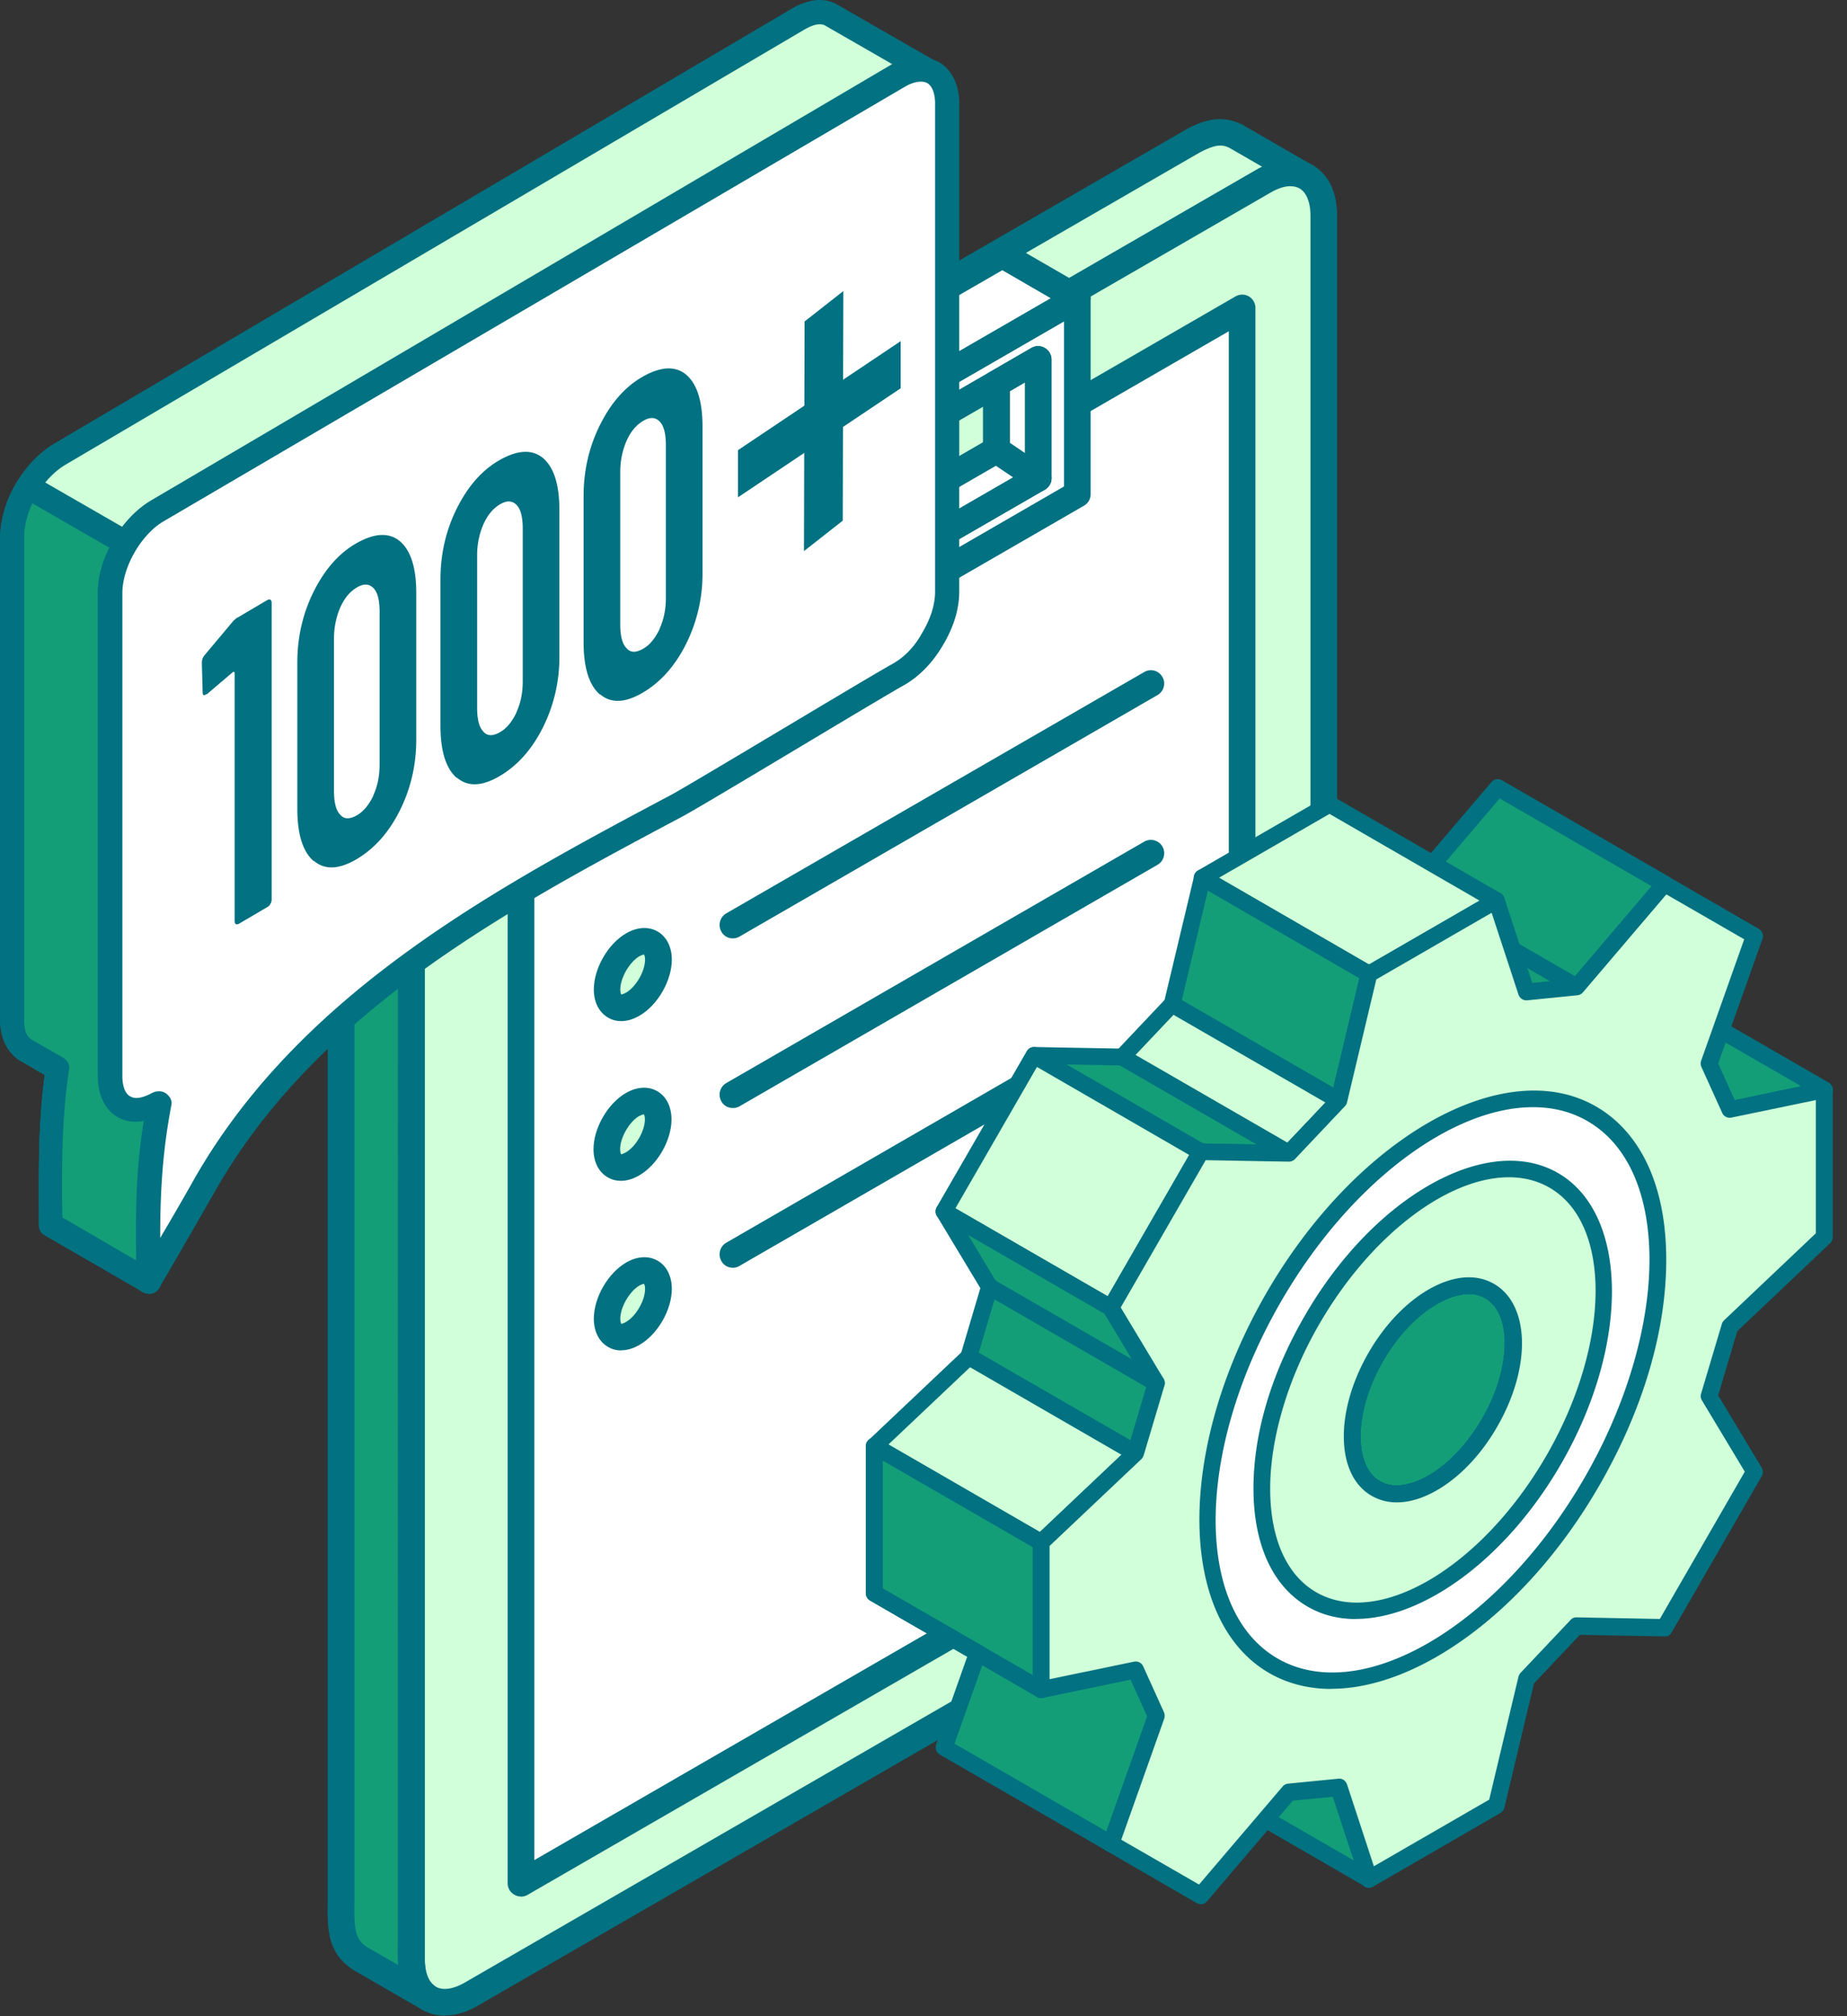 <svg xmlns="http://www.w3.org/2000/svg" width="99" height="108" fill="none"><rect width="100%" height="100%" fill="#333333" stroke="none"/><g fill-rule="evenodd" clip-rule="evenodd"><path fill="#d0ffd9" d="m22.982 107.038-3.758-2.173c-.765-.532-.9-1.187-.943-2.075V37.608c.055-1.243.361-2.081.943-3.165.643-1.046 1.224-1.726 2.27-2.399l6.875-3.972 4.1-2.357 20.537-11.856 3.574-2.063 7.4-4.273c.79-.41 1.427-.618 2.271-.22l3.759 2.173c-.839-.404-1.488-.19-2.271.214l-7.4 4.273-3.57 2.062-20.547 11.863-4.095 2.363-6.874 3.972c-1.047.661-1.622 1.353-2.27 2.4-.589 1.083-.888 1.922-.944 3.164v65.182c.043.888.184 1.543.943 2.075z"/><path fill="#027181" d="M65.397 7.799c-.282 0-.594.116-1.077.361L21.865 32.67c-.955.606-1.451 1.23-2.02 2.154-.496.924-.784 1.659-.833 2.816v65.151c.037.839.178 1.169.63 1.488l1.708.985a4 4 0 0 1-.012-.269V39.781c.061-1.457.44-2.412 1.028-3.501.668-1.09 1.31-1.898 2.516-2.657l42.504-24.55c.092-.044.184-.093.276-.136l-1.763-1.016a1.14 1.14 0 0 0-.508-.128zm-42.4 99.949a.67.67 0 0 1-.355-.098l-3.758-2.166c-1.12-.778-1.261-1.782-1.298-2.663V37.608c.061-1.45.44-2.412 1.028-3.501.667-1.09 1.31-1.898 2.51-2.663L63.628 6.905c.814-.416 1.75-.802 2.932-.245l3.807 2.198c.33.19.46.612.282.949a.706.706 0 0 1-.937.312c-.514-.245-.857-.196-1.634.208L25.628 34.84c-.954.6-1.444 1.225-2.019 2.155-.496.918-.783 1.653-.839 2.816v65.145c.05.839.178 1.169.637 1.488.318.22.404.642.196.967a.72.72 0 0 1-.606.336"/><path fill="#d0ffd9" d="m67.732 82.286-42.48 24.526c-1.768 1.023-3.213.19-3.213-1.848V39.782c0-2.045 1.445-4.536 3.214-5.558l6.873-3.973 4.095-2.362 20.542-11.863 3.569-2.063 7.4-4.272c1.77-1.022 3.208-.19 3.208 1.855v65.188c0 2.038-1.439 4.53-3.208 5.558z"/><path fill="#027181" d="M69.178 9.972c-.319 0-.68.116-1.072.343l-42.48 24.527c-1.542.893-2.852 3.158-2.852 4.94v65.182c0 .71.215 1.236.582 1.456.38.215.936.135 1.555-.22l42.48-24.527c1.542-.893 2.851-3.158 2.851-4.94V11.552c0-.71-.214-1.242-.581-1.456a.95.95 0 0 0-.477-.117zM23.838 107.97c-.428 0-.832-.104-1.2-.312-.844-.49-1.303-1.445-1.303-2.7V39.781c0-2.314 1.567-5.025 3.569-6.182L67.384 9.072c1.09-.624 2.149-.704 2.981-.22.839.484 1.304 1.438 1.304 2.693v65.189c0 2.307-1.567 5.019-3.569 6.176l-42.473 24.52c-.618.361-1.224.533-1.788.533z"/><path fill="#fff" d="M27.93 38.817v62.055l38.66-22.318V16.5c-12.885 7.437-25.776 14.874-38.66 22.317"/><path fill="#027181" d="M28.643 39.235v60.402l37.222-21.49V17.744zm-.716 62.355a.7.7 0 0 1-.355-.098.7.7 0 0 1-.361-.618V38.819c0-.257.135-.496.361-.612l38.654-22.33a.71.71 0 0 1 1.065.624v62.062a.72.72 0 0 1-.355.618l-38.654 22.317a.7.7 0 0 1-.361.098z"/><path fill="#fff" d="M41.443 33.82v-6.367c4.732-2.73 9.47-5.466 14.2-8.202v6.366c-4.73 2.73-9.468 5.466-14.2 8.202m16.3-7.352V15.977l-18.4 10.626v10.503l18.4-10.626z"/><path fill="#027181" d="M42.159 27.87v4.706l12.774-7.375v-4.707zm-.717 6.659a.706.706 0 0 1-.71-.716v-6.366a.71.71 0 0 1 .35-.612l14.206-8.202a.7.7 0 0 1 .71 0c.22.128.361.361.361.612v6.366a.71.71 0 0 1-.361.618l-14.2 8.196a.7.7 0 0 1-.362.098zm-1.377-7.523 16.967-9.793v8.845l-16.967 9.8v-8.846zM39.35 37.81a.7.7 0 0 1-.355-.098.7.7 0 0 1-.361-.612V26.596c0-.257.135-.483.361-.618l18.394-10.62a.713.713 0 0 1 1.07.612v10.498a.71.71 0 0 1-.354.618l-18.4 10.62a.7.7 0 0 1-.361.098z"/><path fill="#fff" d="m39.35 26.594 18.4-10.62-2.516-1.456-1.512-.87-18.394 10.62z"/><path fill="#027181" d="m36.756 24.268 2.59 1.506 16.973-9.8-2.595-1.5zm2.59 3.042a.7.7 0 0 1-.356-.098l-4.027-2.326a.71.71 0 0 1-.361-.618c0-.25.134-.49.36-.624l18.4-10.62a.73.73 0 0 1 .717 0l4.027 2.326c.22.134.355.373.355.618s-.14.496-.355.624l-18.4 10.62a.7.7 0 0 1-.36.098"/><path fill="#d0ffd9" d="M33.915 50.601c-.76.44-1.384 1.518-1.384 2.393s.618 1.237 1.384.796c.759-.44 1.37-1.518 1.37-2.393 0-.87-.611-1.237-1.37-.796"/><path fill="#027181" d="M34.515 51.13s-.092.011-.25.097c-.527.312-1.017 1.157-1.017 1.769 0 .178.043.263.055.282 0-.013.098-.019.251-.104.539-.313 1.022-1.151 1.022-1.77 0-.177-.042-.257-.06-.275m-1.218 3.568q-.387.001-.71-.19c-.483-.282-.759-.826-.759-1.506 0-1.126.76-2.448 1.732-3.005.588-.343 1.206-.38 1.69-.098.483.281.759.832.759 1.506 0 1.126-.76 2.448-1.739 3.005-.324.19-.654.288-.973.288"/><path fill="#d0ffd9" d="M33.915 59.16c-.76.448-1.384 1.519-1.384 2.394s.618 1.237 1.384.796c.759-.44 1.37-1.512 1.37-2.387s-.611-1.237-1.37-.802"/><path fill="#027181" d="M34.255 59.782c-.527.312-1.016 1.157-1.016 1.769 0 .183.043.263.055.281 0 0 .098-.012.25-.104.54-.306 1.023-1.15 1.023-1.763 0-.183-.043-.269-.061-.275 0 0-.092.012-.251.098zm-.973 3.47c-.251 0-.496-.06-.71-.19-.484-.275-.76-.826-.76-1.505 0-1.12.76-2.449 1.733-3.006.587-.342 1.206-.38 1.69-.098.483.282.758.833.758 1.512 0 1.12-.759 2.443-1.738 3-.325.19-.655.287-.974.287"/><path fill="#d0ffd9" d="M33.915 68.26c-.76.44-1.384 1.518-1.384 2.38 0 .876.618 1.237 1.384.796.759-.44 1.37-1.512 1.37-2.393 0-.87-.611-1.236-1.37-.79z"/><path fill="#027181" d="M34.515 68.768s-.092.012-.25.098c-.527.312-1.017 1.157-1.017 1.769 0 .178.043.263.055.282 0 0 .098-.013.251-.105.539-.312 1.022-1.15 1.022-1.768 0-.178-.042-.258-.06-.276m-1.218 3.569q-.387.001-.71-.19c-.483-.282-.759-.827-.759-1.512 0-1.126.76-2.442 1.732-3.005.588-.343 1.206-.38 1.69-.098.483.275.759.832.759 1.505 0 1.127-.76 2.449-1.739 3.006-.324.19-.654.287-.973.287z"/><path fill="#139e78" d="m22.982 107.041-3.758-2.173a2.1 2.1 0 0 1-.662-.716c-.36-.679-.281-1.726-.281-2.485V39.349c0-1.212-.067-2.24.281-3.421.16-.527.386-1.029.668-1.506l3.758 2.173a6.6 6.6 0 0 0-.777 1.928c-.209.894-.172 1.653-.172 2.565v62.611c0 .655-.055 1.439.092 2.075.104.496.343.906.845 1.261z"/><path fill="#027181" d="M19.53 35.42a6 6 0 0 0-.27.716c-.276.905-.27 1.732-.263 2.687v63.18c-.007.613-.019 1.384.208 1.806.092.178.232.325.428.465l1.708.986c-.03-.392-.025-.79-.018-1.157v-.398l.006-62.954c-.006-.784-.006-1.524.19-2.387.122-.52.293-1.016.526-1.488zm3.464 72.325a.7.7 0 0 1-.35-.092l-3.764-2.173c-.447-.312-.728-.624-.93-1.004-.404-.74-.392-1.707-.386-2.491V38.841c0-1.028-.012-2.002.325-3.116.177-.593.428-1.15.74-1.664.202-.33.63-.441.967-.245l3.759 2.167a.73.73 0 0 1 .336.446c.05.19.019.38-.085.545a6 6 0 0 0-.692 1.714c-.16.698-.16 1.328-.153 2.057v63.376c-.012.527-.018 1.071.073 1.5.086.379.24.6.557.826.319.221.41.643.202.967a.74.74 0 0 1-.612.337z"/><path fill="#d0ffd9" d="m35.328 26.342 1.787 1.035v8.435l2.235 1.291V26.599l-4.022-2.326z"/><path fill="#027181" d="m37.832 35.391.802.465v-8.844l-2.596-1.494v.41l1.439.833c.22.128.36.36.36.612v8.018zm1.512 2.418a.7.7 0 0 1-.355-.098l-2.24-1.285a.71.71 0 0 1-.362-.619V27.79l-1.432-.827a.7.7 0 0 1-.361-.618v-2.069c0-.257.134-.49.36-.624a.7.7 0 0 1 .71 0l4.029 2.332a.7.7 0 0 1 .36.618v10.504a.7.7 0 0 1-.36.612.7.7 0 0 1-.362.098zM39.284 50.266a.69.69 0 0 1-.619-.362.72.72 0 0 1 .263-.979l22.403-12.927a.704.704 0 0 1 .973.263c.202.33.08.777-.263.973L39.64 50.168a.73.73 0 0 1-.35.098zM39.284 59.351a.69.69 0 0 1-.619-.355.72.72 0 0 1 .263-.98l22.403-12.933a.714.714 0 1 1 .71 1.243L39.64 59.26a.7.7 0 0 1-.35.091zM39.284 67.908a.69.69 0 0 1-.619-.361.72.72 0 0 1 .263-.98l15.964-9.218a.71.71 0 0 1 .973.263.713.713 0 0 1-.257.98l-15.97 9.218a.67.67 0 0 1-.348.098z"/><path fill="#fff" d="M53.406 20.548v3.556l2.234 1.512V19.25z"/><path fill="#027181" d="m54.132 23.726.802.545v-3.777l-.802.465v2.76zm1.512 2.607a.7.7 0 0 1-.398-.128l-2.234-1.506a.72.72 0 0 1-.324-.594V20.55a.71.71 0 0 1 .36-.618l2.235-1.292a.71.71 0 0 1 .716 0c.22.129.361.361.361.612v6.366c0 .27-.147.502-.385.63a.7.7 0 0 1-.337.086z"/><path fill="#fff" d="m41.438 31.016 11.966-6.91 2.234 1.511-14.2 8.203z"/><path fill="#027181" d="M42.16 31.426v1.15L54.3 25.568l-.919-.618-11.22 6.482zm-.716 3.103a.706.706 0 0 1-.71-.716v-2.804c0-.257.135-.496.35-.618l11.972-6.904a.71.71 0 0 1 .753.024l2.234 1.518a.71.71 0 0 1 .318.612.72.72 0 0 1-.36.594L41.798 34.43a.7.7 0 0 1-.36.098z"/><path fill="#139e78" d="m97.786 58.383-8.943-5.16-5.062 1.052 8.943 5.16z"/><path fill="#027181" d="m85.039 54.478 7.768 4.487 3.733-.784-7.767-4.48zm7.694 5.411a.46.46 0 0 1-.22-.061l-8.943-5.16c-.16-.098-.251-.282-.22-.465s.171-.33.355-.368l5.056-1.059c.104-.018.22 0 .318.055l8.943 5.16a.46.46 0 0 1 .22.46.46.46 0 0 1-.355.373l-5.062 1.053s-.061.012-.092.012"/><path fill="#139e78" d="m89.226 47.348-8.942-5.16-4.714 5.527 8.937 5.166z"/><path fill="#027181" d="m76.263 47.598 8.147 4.707 4.119-4.835-8.147-4.701-4.12 4.835zm8.245 5.73a.4.4 0 0 1-.22-.062l-8.944-5.16a.448.448 0 0 1-.122-.68l4.72-5.533a.44.44 0 0 1 .562-.098l8.943 5.16a.44.44 0 0 1 .22.312.48.48 0 0 1-.104.374l-4.719 5.533a.45.45 0 0 1-.343.16z"/><path fill="#139e78" d="m84.507 52.88-8.937-5.165-2.687.27 8.943 5.16z"/><path fill="#027181" d="m74.334 48.287 7.602 4.389 1.145-.116-7.603-4.389-1.144.11zm7.498 5.307a.5.5 0 0 1-.227-.061l-8.942-5.166a.44.44 0 0 1-.215-.484.46.46 0 0 1 .398-.355l2.687-.269a.5.5 0 0 1 .27.055l8.943 5.166a.44.44 0 0 1 .214.484.46.46 0 0 1-.398.355l-2.681.269h-.043z"/><path fill="#d0ffd9" d="m80.22 48.24-8.944-5.166-6.83 3.942 8.942 5.166z"/><path fill="#027181" d="m65.337 47.018 8.037 4.646 5.931-3.422-8.043-4.645zm8.037 5.613a.5.5 0 0 1-.226-.06l-8.937-5.16a.452.452 0 0 1 0-.784l6.83-3.942a.45.45 0 0 1 .448 0l8.942 5.16c.141.08.227.232.227.391s-.086.307-.227.386l-6.83 3.948a.5.5 0 0 1-.22.061z"/><path fill="#139e78" d="m73.387 52.182-8.943-5.166-1.616 6.776 8.943 5.16z"/><path fill="#027181" d="m63.346 53.573 8.122 4.688 1.396-5.858-8.123-4.694zm8.422 5.833a.5.5 0 0 1-.226-.055l-8.943-5.166a.44.44 0 0 1-.208-.496l1.616-6.77a.46.46 0 0 1 .263-.312.45.45 0 0 1 .404.024l8.937 5.166c.171.099.263.3.214.49l-1.616 6.776a.49.49 0 0 1-.257.312.4.4 0 0 1-.178.037z"/><path fill="#d0ffd9" d="m71.772 58.953-8.943-5.16-2.68 2.834 8.942 5.16z"/><path fill="#027181" d="m60.863 56.52 8.134 4.695 2.045-2.16L62.9 54.36l-2.045 2.16zm8.22 5.717a.43.43 0 0 1-.227-.06l-8.936-5.16a.45.45 0 0 1-.22-.325.47.47 0 0 1 .116-.374l2.68-2.834a.446.446 0 0 1 .552-.08l8.942 5.16a.454.454 0 0 1 .105.699l-2.682 2.834a.45.45 0 0 1-.33.14"/><path fill="#139e78" d="m69.084 61.785-8.943-5.16-4.72-.086 8.944 5.16z"/><path fill="#027181" d="m64.488 61.252 2.859.049-7.327-4.23-2.852-.049zm4.597.986h-.006l-4.72-.086a.4.4 0 0 1-.213-.067l-8.937-5.16a.445.445 0 0 1-.208-.509.45.45 0 0 1 .434-.33h.013l4.719.086c.073 0 .147.024.214.06l8.943 5.16a.446.446 0 0 1 .208.509.45.45 0 0 1-.434.33z"/></g><path fill="#d0ffd9" d="m55.42 56.54-4.818 8.35 8.943 5.162 4.819-8.35z"/><path fill="#027181" fill-rule="evenodd" d="m51.212 64.723 8.159 4.713 4.37-7.571-8.16-4.713zm8.33 5.778a.4.4 0 0 1-.226-.06l-8.943-5.16a.457.457 0 0 1-.165-.62l4.823-8.348a.44.44 0 0 1 .27-.208.42.42 0 0 1 .342.043l8.943 5.16a.45.45 0 0 1 .159.618l-4.817 8.349a.45.45 0 0 1-.276.208q-.063.01-.116.012z" clip-rule="evenodd"/><path fill="#139e78" fill-rule="evenodd" d="m59.55 70.05-8.948-5.16 2.442 4.04-1.12 3.74 8.942 5.16 1.115-3.733z" clip-rule="evenodd"/><path fill="#027181" fill-rule="evenodd" d="m52.455 72.464 8.14 4.695.895-3-2.271-3.776-7.327-4.23 1.53 2.54c.067.11.086.24.049.362l-1.01 3.403zm8.41 5.827a.5.5 0 0 1-.226-.061l-8.937-5.16a.454.454 0 0 1-.208-.52L52.547 69l-2.332-3.869a.445.445 0 0 1 .067-.55.445.445 0 0 1 .545-.074l8.943 5.16a.4.4 0 0 1 .159.159l2.436 4.04c.061.11.08.244.049.367l-1.114 3.74a.46.46 0 0 1-.27.288.4.4 0 0 1-.165.036z" clip-rule="evenodd"/><path fill="#d0ffd9" fill-rule="evenodd" d="m60.866 77.832-8.943-5.16-5.056 4.787 8.943 5.166z" clip-rule="evenodd"/><path fill="#027181" fill-rule="evenodd" d="m47.619 77.37 8.123 4.695 4.376-4.137-8.123-4.69-4.376 4.139zm8.196 5.7a.43.43 0 0 1-.226-.062l-8.943-5.16a.43.43 0 0 1-.22-.337.45.45 0 0 1 .14-.38l5.062-4.786a.444.444 0 0 1 .533-.06l8.943 5.159a.45.45 0 0 1 .22.343.44.44 0 0 1-.135.38l-5.062 4.786a.45.45 0 0 1-.306.122z" clip-rule="evenodd"/><path fill="#139e78" fill-rule="evenodd" d="m55.81 82.62-8.943-5.167v7.89l5.533 3.195-1.799 5.056 8.943 5.16 2.43-6.85-1.114-2.46-5.056-2.92V82.62z" clip-rule="evenodd"/><path fill="#027181" fill-rule="evenodd" d="m51.156 93.396 8.147 4.707 2.192-6.17-.974-2.16-4.933-2.853a.44.44 0 0 1-.227-.392V82.88l-8.043-4.64v6.85l5.313 3.06c.19.11.276.337.202.539l-1.67 4.707zm8.392 5.815a.5.5 0 0 1-.226-.061l-8.943-5.16a.46.46 0 0 1-.202-.545l1.665-4.7-5.21-3.012a.44.44 0 0 1-.226-.386v-7.89c0-.16.086-.312.227-.386.14-.08.312-.08.447 0l8.942 5.16c.141.08.22.233.22.392v3.648l4.836 2.791c.08.043.147.117.184.202l1.114 2.461a.46.46 0 0 1 .012.337l-2.436 6.855a.45.45 0 0 1-.27.27.5.5 0 0 1-.152.03z" clip-rule="evenodd"/><path fill="#139e78" fill-rule="evenodd" d="m71.77 95.744-8.942-5.166 1.616 4.915 8.943 5.16z" clip-rule="evenodd"/><path fill="#027181" fill-rule="evenodd" d="m64.82 95.19 7.767 4.481-1.193-3.623-7.768-4.487zm8.563 5.92a.5.5 0 0 1-.226-.061l-8.937-5.167a.48.48 0 0 1-.208-.244l-1.616-4.916c-.055-.177 0-.373.147-.49s.343-.134.508-.036l8.943 5.16a.43.43 0 0 1 .202.251l1.61 4.909a.45.45 0 0 1-.423.594" clip-rule="evenodd"/><path fill="#139e78" fill-rule="evenodd" d="m73.74 79.73-8.943-5.16c.538.28 1.022.348 1.628.238 1.965-.343 3.722-2.357 4.634-4.04.844-1.567 1.548-3.966.795-5.674a2.3 2.3 0 0 0-.948-1.102l8.942 5.16c1.66 1.004 1.371 3.557.863 5.123-.71 2.173-2.521 4.744-4.737 5.528-.661.232-1.414.3-2.07 0l-.158-.086z" clip-rule="evenodd"/><path fill="#027181" fill-rule="evenodd" d="m73.961 79.335.147.079c.582.27 1.249.135 1.708-.024 2.038-.723 3.789-3.19 4.456-5.246.527-1.616.667-3.789-.667-4.603l-7.174-4.138c.52 1.788-.134 4.01-.991 5.576-.894 1.66-2.626 3.71-4.665 4.212l7.174 4.144zm.9 1.132a2.7 2.7 0 0 1-1.145-.245l-.177-.092s-.012-.006-.018-.012l-8.943-5.16a.45.45 0 0 1-.172-.606c.123-.22.386-.3.606-.184.435.233.827.282 1.341.202 1.72-.3 3.403-2.13 4.315-3.813.784-1.463 1.463-3.722.778-5.282a1.86 1.86 0 0 0-.778-.9c-.208-.129-.269-.404-.14-.612s.397-.276.612-.16l8.936 5.16c1.8 1.09 1.726 3.636 1.071 5.656-.722 2.204-2.595 4.958-5.019 5.815a4 4 0 0 1-1.26.233z" clip-rule="evenodd"/><path fill="#d0ffd9" fill-rule="evenodd" d="M79.856 76.21c-1.69 2.92-4.42 4.493-6.103 3.52s-1.683-4.132 0-7.045c1.683-2.92 4.42-4.5 6.103-3.526s1.683 4.132 0 7.051m11.764-1.414 1.108-3.74 5.062-4.786v-7.884l-5.062 1.053-1.108-2.46 2.43-6.85c-1.603-.93-3.213-1.855-4.817-2.785l-4.72 5.54-2.68.262-1.616-4.909c-2.277 1.316-4.56 2.626-6.831 3.942l-1.616 6.776-2.681 2.828-4.72-.086q-2.413 4.179-4.817 8.35l2.43 4.04-1.114 3.74-5.055 4.786v7.884l5.055-1.053 1.114 2.46-2.43 6.85c1.604.93 3.214 1.854 4.818 2.785l4.719-5.534 2.68-.263 1.617 4.909c2.27-1.316 4.554-2.632 6.83-3.948l1.617-6.77 2.68-2.834 4.72.086c1.604-2.785 3.214-5.57 4.817-8.355l-2.43-4.04z" clip-rule="evenodd"/><path fill="#027181" fill-rule="evenodd" d="M78.728 69.321c-.508 0-1.09.178-1.702.533-1.09.624-2.112 1.714-2.89 3.054-.777 1.34-1.205 2.773-1.205 4.028 0 1.162.367 2.02 1.04 2.405.668.386 1.592.276 2.602-.306 1.083-.624 2.112-1.708 2.89-3.054 1.53-2.657 1.603-5.601.164-6.433a1.8 1.8 0 0 0-.9-.233zM74.87 80.474c-.49 0-.942-.117-1.346-.35-.961-.55-1.494-1.683-1.494-3.188 0-1.408.471-3 1.328-4.481s1.996-2.681 3.22-3.385c1.298-.747 2.54-.857 3.501-.3 1.934 1.114 2.008 4.48.166 7.664-.851 1.48-1.996 2.68-3.214 3.385-.753.434-1.481.654-2.154.654zM60.095 98.56l2.308-6.5a.5.5 0 0 0-.012-.337l-1.114-2.46a.44.44 0 0 0-.502-.252l-4.518.937v-7.137l4.922-4.652a.5.5 0 0 0 .122-.202l1.114-3.74a.46.46 0 0 0-.049-.367l-2.295-3.814 4.554-7.89 4.45.08h.006a.46.46 0 0 0 .33-.14l2.681-2.835a.44.44 0 0 0 .11-.202l1.568-6.586 6.182-3.569 1.438 4.377a.45.45 0 0 0 .471.312l2.681-.27a.45.45 0 0 0 .3-.152l4.475-5.252 4.174 2.405-2.307 6.5a.46.46 0 0 0 .012.338l1.114 2.46c.086.19.288.3.502.251l4.517-.936v7.137l-4.915 4.658a.44.44 0 0 0-.122.196l-1.114 3.74a.44.44 0 0 0 .049.36l2.295 3.814-4.554 7.89-4.45-.086c-.171 0-.25.05-.337.141l-2.68 2.834a.5.5 0 0 0-.11.202L79.822 96.4l-6.182 3.569-1.438-4.383c-.068-.202-.27-.343-.478-.306l-2.68.263a.44.44 0 0 0-.3.16l-4.475 5.245-4.175-2.405zm4.273 3.44a.5.5 0 0 1-.227-.061l-4.817-2.785a.45.45 0 0 1-.202-.539l2.369-6.678-.888-1.965-4.707.98a.44.44 0 0 1-.373-.092.44.44 0 0 1-.171-.355v-7.884c0-.129.055-.245.14-.33l4.97-4.702 1.023-3.427-2.332-3.875a.44.44 0 0 1 0-.459l4.817-8.349a.45.45 0 0 1 .392-.226h.006l4.517.085 2.467-2.601 1.585-6.654c.03-.116.11-.22.214-.281l6.831-3.948c.117-.068.264-.08.386-.03s.227.152.263.28l1.506 4.567 2.142-.214 4.597-5.393a.45.45 0 0 1 .57-.098l4.823 2.785c.19.11.27.337.202.539l-2.375 6.678.887 1.965 4.707-.98c.129-.03.27 0 .374.092a.44.44 0 0 1 .171.35v7.883a.45.45 0 0 1-.147.324l-4.97 4.707-1.022 3.434 2.332 3.875a.44.44 0 0 1 0 .459l-4.823 8.355c-.08.14-.178.233-.398.226l-4.524-.085-2.46 2.601-1.586 6.654a.47.47 0 0 1-.214.287l-6.83 3.948a.454.454 0 0 1-.655-.251l-1.5-4.566-2.143.208-4.603 5.399a.47.47 0 0 1-.343.159z" clip-rule="evenodd"/><path fill="#fff" fill-rule="evenodd" d="M79.856 76.21c-1.69 2.919-4.42 4.492-6.102 3.519-1.684-.973-1.684-4.132 0-7.045 1.683-2.92 4.419-4.5 6.102-3.526 1.684.973 1.684 4.132 0 7.051m5.479 3.164c4.719-8.166 4.719-16.992 0-19.71-4.714-2.724-12.353 1.69-17.066 9.855s-4.713 16.986 0 19.71 12.352-1.69 17.066-9.855" clip-rule="evenodd"/><path fill="#027181" fill-rule="evenodd" d="M78.722 69.32c-.508 0-1.09.178-1.701.533-1.09.625-2.112 1.714-2.89 3.055-.777 1.34-1.206 2.772-1.206 4.027 0 1.163.368 2.02 1.041 2.406.667.385 1.592.275 2.602-.306 1.083-.625 2.111-1.708 2.889-3.055 1.53-2.656 1.603-5.6.165-6.433a1.8 1.8 0 0 0-.9-.232zm-3.856 11.153a2.66 2.66 0 0 1-1.347-.349c-.96-.55-1.493-1.683-1.493-3.189 0-1.408.471-3 1.328-4.48.857-1.482 1.995-2.681 3.22-3.385 1.297-.747 2.54-.857 3.5-.3 1.935 1.114 2.008 4.48.166 7.663-.85 1.481-1.995 2.681-3.213 3.385-.753.435-1.482.655-2.155.655zm7.302-21.166c1.065 0 2.05.238 2.932.753 2.13 1.23 3.312 3.868 3.312 7.424s-1.237 7.786-3.477 11.667c-4.579 7.933-11.96 12.279-16.453 9.69s-4.42-11.16.165-19.092c3.679-6.378 9.175-10.442 13.521-10.442m-10.81 31.162c-1.2 0-2.325-.276-3.33-.851-4.92-2.846-4.994-11.96-.165-20.328 4.83-8.367 12.769-12.86 17.684-10.02 2.43 1.402 3.764 4.315 3.764 8.202s-1.279 8.104-3.599 12.12c-3.844 6.66-9.659 10.87-14.353 10.87z" clip-rule="evenodd"/><path fill="#d0ffd9" fill-rule="evenodd" d="M79.849 76.206c1.683-2.92 1.683-6.078 0-7.051-1.69-.973-4.42.606-6.103 3.526s-1.683 6.072 0 7.045 4.42-.6 6.103-3.52m-9.53-5.502c3.574-6.195 9.383-9.55 12.957-7.486 3.575 2.068 3.575 8.771 0 14.971-3.58 6.195-9.383 9.55-12.958 7.48-3.58-2.069-3.58-8.771 0-14.965" clip-rule="evenodd"/><path fill="#027181" fill-rule="evenodd" d="M78.726 69.323c-.509 0-1.09.178-1.702.533-1.09.624-2.112 1.713-2.89 3.054s-1.205 2.773-1.205 4.027c0 1.164.367 2.02 1.04 2.406.668.386 1.592.276 2.602-.306 1.083-.624 2.112-1.708 2.89-3.054 1.53-2.657 1.603-5.601.164-6.433a1.8 1.8 0 0 0-.9-.233zm-3.857 11.152a2.66 2.66 0 0 1-1.346-.349c-.961-.55-1.494-1.683-1.494-3.189 0-1.407.472-2.999 1.328-4.48s1.996-2.681 3.22-3.385c1.298-.747 2.54-.857 3.501-.3 1.934 1.114 2.008 4.48.165 7.664-.85 1.48-1.995 2.68-3.213 3.385-.753.434-1.481.654-2.155.654zm6.005-17.414c.784 0 1.524.178 2.18.557 3.36 1.94 3.28 8.38-.166 14.354-3.452 5.974-8.986 9.255-12.346 7.314-1.586-.918-2.46-2.883-2.46-5.545s.93-5.876 2.625-8.802c2.779-4.805 6.91-7.878 10.167-7.878m-8.208 23.664c-.93 0-1.8-.214-2.571-.661-1.88-1.084-2.908-3.33-2.908-6.33s.974-6.188 2.749-9.254c3.697-6.403 9.793-9.83 13.576-7.645s3.862 9.175.165 15.578c-2.938 5.092-7.394 8.306-11.005 8.306zM55.816 90.958a.5.5 0 0 1-.227-.056l-8.943-5.16a.46.46 0 0 1-.165-.618.445.445 0 0 1 .612-.165l8.943 5.16a.44.44 0 0 1 .16.612.44.44 0 0 1-.387.227zM61.978 74.54a.43.43 0 0 1-.227-.06l-8.936-5.16a.446.446 0 0 1-.166-.619.45.45 0 0 1 .612-.165l8.943 5.16a.45.45 0 0 1 .16.618.44.44 0 0 1-.386.226M4.283 50.767a.69.69 0 0 1-.564-.314.623.623 0 0 1 .23-.878l5.203-2.988c.293-.167.69-.063.878.25.188.314.063.69-.23.878l-5.183 2.989a.66.66 0 0 1-.334.083zM4.283 61.025a.69.69 0 0 1-.564-.313.623.623 0 0 1 .23-.878l5.203-2.989c.293-.167.69-.062.878.23a.64.64 0 0 1-.23.878l-5.183 2.968a.66.66 0 0 1-.334.083zM4.283 30.284a.69.69 0 0 1-.564-.314.623.623 0 0 1 .23-.878l5.203-2.988a.65.65 0 0 1 .878.23.64.64 0 0 1-.23.877L4.617 30.2a.66.66 0 0 1-.334.084M4.283 40.524a.66.66 0 0 1-.564-.334.623.623 0 0 1 .23-.878l5.203-2.989c.293-.188.69-.062.878.23.188.314.063.69-.23.878L4.617 40.4a.66.66 0 0 1-.334.083z" clip-rule="evenodd"/><path fill="#d0ffd9" fill-rule="evenodd" d="m8.556 59.04-2.654-1.525V31.768c.062-1.693 1.107-3.511 2.55-4.41C18.67 21.486 36.924 10.474 47.122 4.602l.982-.565c.544-.292 1.108-.48 1.714-.209L44.573.798c-.627-.25-1.17-.083-1.692.21l-1.003.563C31.658 7.465 13.403 18.455 3.206 24.328c-1.463.878-2.508 2.717-2.55 4.389v25.872c0 .627.126 1.191.648 1.588l1.776 1.024v.084c-.438 2.821-.397 5.454-.355 8.317l5.246 3.03c-.042-3.343-.063-6.29.585-9.613z" clip-rule="evenodd"/><path fill="#027181" fill-rule="evenodd" d="m3.365 65.227 3.95 2.299c-.021-2.592 0-5.267.522-8.15l-2.278-1.317a.69.69 0 0 1-.313-.565V31.768c.062-1.922 1.212-3.95 2.842-4.953L47.744 3.48s.063-.042.084-.042l-3.637-2.09c-.25-.104-.585-.042-1.065.23L3.51 24.893c-1.254.752-2.194 2.382-2.215 3.845V54.59c0 .564.104.856.376 1.065l1.714.983c.23.146.376.397.313.668-.397 2.738-.397 5.267-.355 7.9zm4.618 4.054a.7.7 0 0 1-.334-.083l-5.246-3.03a.62.62 0 0 1-.313-.544c0-2.717-.063-5.287.313-8.046l-1.42-.815C.124 56.115.02 55.237 0 54.631V28.738c.063-1.923 1.233-3.95 2.863-4.953L42.5.428c.543-.293 1.358-.648 2.257-.251l5.35 3.072c.292.167.397.543.25.857-.167.292-.522.439-.836.292-.334-.146-.647-.083-1.149.188L8.777 27.923c-1.254.752-2.173 2.382-2.215 3.845v25.35l2.32 1.359c.23.146.355.397.313.668-.627 3.344-.606 6.333-.585 9.488 0 .23-.104.44-.313.565a.6.6 0 0 1-.335.083z" clip-rule="evenodd"/><path fill="#fff" fill-rule="evenodd" d="m8.548 59.044-1.797.292-4.556-2.633.899.523v.083c-.439 2.821-.397 5.455-.355 8.318l5.245 3.03c-.042-3.344-.063-6.29.585-9.613z" clip-rule="evenodd"/><path fill="#027181" fill-rule="evenodd" d="m3.36 65.229 3.95 2.299c-.02-2.446 0-4.995.44-7.712l-.92.146a.6.6 0 0 1-.418-.083l-2.822-1.63c-.271 2.382-.271 4.639-.23 6.98m4.62 4.054a.7.7 0 0 1-.335-.084l-5.246-3.03a.62.62 0 0 1-.313-.543c0-2.717-.063-5.288.313-8.046l-.522-.293c-.314-.188-.397-.564-.23-.878a.65.65 0 0 1 .899-.23l4.346 2.508 1.589-.271c.188-.042.418.041.564.188s.209.376.167.564c-.627 3.344-.606 6.332-.585 9.488 0 .23-.105.439-.314.564a.6.6 0 0 1-.334.084z" clip-rule="evenodd"/><path fill="#139e78" fill-rule="evenodd" d="m6.759 29.093-5.246-3.03c-.501.794-.836 1.713-.857 2.675V54.61c0 .627.126 1.191.648 1.588l1.776 1.024c-.438 2.759-.397 5.6-.355 8.38l5.246 3.03c-.042-3.364-.063-6.29.585-9.613l-2.654-1.525V31.768c.042-.92.355-1.902.857-2.675" clip-rule="evenodd"/><path fill="#027181" fill-rule="evenodd" d="m3.365 65.226 3.95 2.299c-.021-2.675 0-5.267.522-8.15l-2.278-1.317a.69.69 0 0 1-.313-.565V31.767c0-.815.23-1.672.626-2.424l-4.137-2.382c-.272.585-.44 1.212-.44 1.797v25.851c0 .565.105.857.377 1.066l1.714.982c.23.147.376.397.313.648-.397 2.592-.397 5.288-.355 7.92zm4.618 4.054a.7.7 0 0 1-.334-.084l-5.246-3.03a.62.62 0 0 1-.313-.543c0-2.654-.063-5.392.313-8.046l-1.42-.815C.124 56.114.02 55.236 0 54.63V28.737a6.14 6.14 0 0 1 .961-3.01.645.645 0 0 1 .857-.23l5.267 3.031c.146.084.25.23.313.418a.7.7 0 0 1-.084.502 4.6 4.6 0 0 0-.752 2.34v25.35l2.32 1.358c.23.147.355.397.313.67-.627 3.343-.606 6.331-.585 9.487 0 .23-.104.439-.313.564a.6.6 0 0 1-.335.084z" clip-rule="evenodd"/><path fill="#fff" fill-rule="evenodd" d="M50.978 31.887c0-6.374.021-19.749.021-26.123 0-1.61-1.15-2.278-2.55-1.463C37.937 10.361 18.952 21.32 8.42 27.38c-1.4.815-2.528 2.78-2.528 4.41v25.872c0 1.609 1.128 2.278 2.528 1.463l.105-.063c-.69 3.553-.606 6.437-.585 9.613 1.024-1.755 2.048-3.49 3.03-5.224 6.395-11.181 27.428-21.679 37.397-27.092.71-.376 1.316-1.024 1.839-1.88.501-.878.752-1.735.752-2.55z" clip-rule="evenodd"/><path fill="#027181" fill-rule="evenodd" d="M8.502 58.455c.126 0 .251.02.377.104.209.146.355.376.313.606-.502 2.592-.606 4.87-.606 7.147a161 161 0 0 0 1.86-3.218c5.747-10.01 16.259-15.59 25.538-20.522 1.233-.669 10.687-6.376 11.879-7.024.585-.334 1.149-.878 1.567-1.651.46-.773.69-1.505.69-2.215V5.538c0-.523-.147-.92-.418-1.087-.272-.146-.69-.084-1.15.167L8.774 27.922c-1.191.69-2.215 2.445-2.215 3.845V57.64c0 .544.146.941.418 1.087.271.167.669.084 1.15-.167a.8.8 0 0 1 .396-.104zM7.96 69.3s-.104 0-.167-.021a.646.646 0 0 1-.48-.627v-.564c-.043-2.633-.084-5.141.396-8.046-.543.104-1.003.02-1.42-.21-.67-.396-1.046-1.19-1.046-2.193V31.766c0-1.86 1.254-4.033 2.863-4.953l39.8-23.282c.877-.502 1.755-.565 2.444-.189.67.398 1.066 1.192 1.066 2.195v26.144q0 1.41-.877 2.884c-.565.961-1.275 1.672-2.07 2.131-1.19.648-10.645 6.376-11.899 7.045-9.112 4.848-19.477 10.324-25.015 20.02a677 677 0 0 1-3.03 5.246.72.72 0 0 1-.565.314z" clip-rule="evenodd"/><path fill="#027181" d="m12.722 33.09 1.63-.962s.105-.042.146 0c.042.042.063.084.063.167v15.883s0 .146-.063.23a.4.4 0 0 1-.146.167l-1.567.92s-.105.041-.146 0c-.042-.021-.063-.084-.063-.168v-13.25s0-.062-.021-.083c0-.02-.042 0-.063 0l-1.4 1.191h-.042q-.188.157-.188-.125l-.042-1.546c0-.168.042-.293.147-.419l1.525-1.818s.167-.167.251-.209zM16.815 46.127c-.585-.502-.878-1.442-.878-2.8v-7.838c0-1.358.293-2.633.878-3.803s1.338-2.048 2.3-2.591c.96-.544 1.734-.586 2.319-.105.585.502.878 1.421.878 2.78v7.836c0 1.359-.293 2.634-.878 3.804s-1.359 2.048-2.32 2.612-1.714.585-2.299.084zm3.198-3.532c.23-.502.334-1.045.334-1.651v-8.171c0-.607-.104-1.045-.334-1.275s-.523-.251-.899-.021-.648.564-.878 1.066a4.2 4.2 0 0 0-.334 1.65v8.172c0 .606.104 1.045.334 1.275.21.25.502.25.878.042.376-.21.669-.586.899-1.066zM24.487 41.674c-.585-.502-.878-1.442-.878-2.8v-7.838c0-1.358.293-2.633.878-3.803s1.338-2.048 2.299-2.592c.961-.543 1.735-.585 2.32-.104.585.501.877 1.42.877 2.78v7.836a8.4 8.4 0 0 1-.877 3.804c-.585 1.17-1.359 2.048-2.32 2.612s-1.714.585-2.299.084zm3.198-3.532c.23-.502.334-1.045.334-1.651V28.32c0-.607-.104-1.046-.334-1.275-.23-.23-.523-.251-.9-.021-.375.23-.647.564-.877 1.066a4.2 4.2 0 0 0-.334 1.65v8.172c0 .606.104 1.045.334 1.275.21.25.502.25.878.041s.669-.585.899-1.065zM32.159 37.205c-.585-.502-.878-1.442-.878-2.8v-7.838c0-1.358.293-2.633.878-3.803s1.338-2.048 2.299-2.591 1.734-.586 2.32-.105c.585.502.877 1.421.877 2.78v7.836a8.4 8.4 0 0 1-.878 3.804c-.585 1.17-1.358 2.048-2.32 2.612-.96.565-1.713.585-2.298.084zm3.197-3.532c.23-.502.335-1.045.335-1.651v-8.171c0-.606-.105-1.045-.335-1.275s-.522-.25-.898-.021-.648.564-.878 1.066a4.2 4.2 0 0 0-.334 1.65v8.172c0 .606.104 1.045.334 1.275.21.25.502.25.878.042s.669-.585.898-1.066zM39.555 24.115l8.722-5.842V20.8l-8.722 5.841z"/><path fill="#027181" d="m43.094 29.52.032-12.3 2.077-1.629-.032 12.3z"/></svg>
